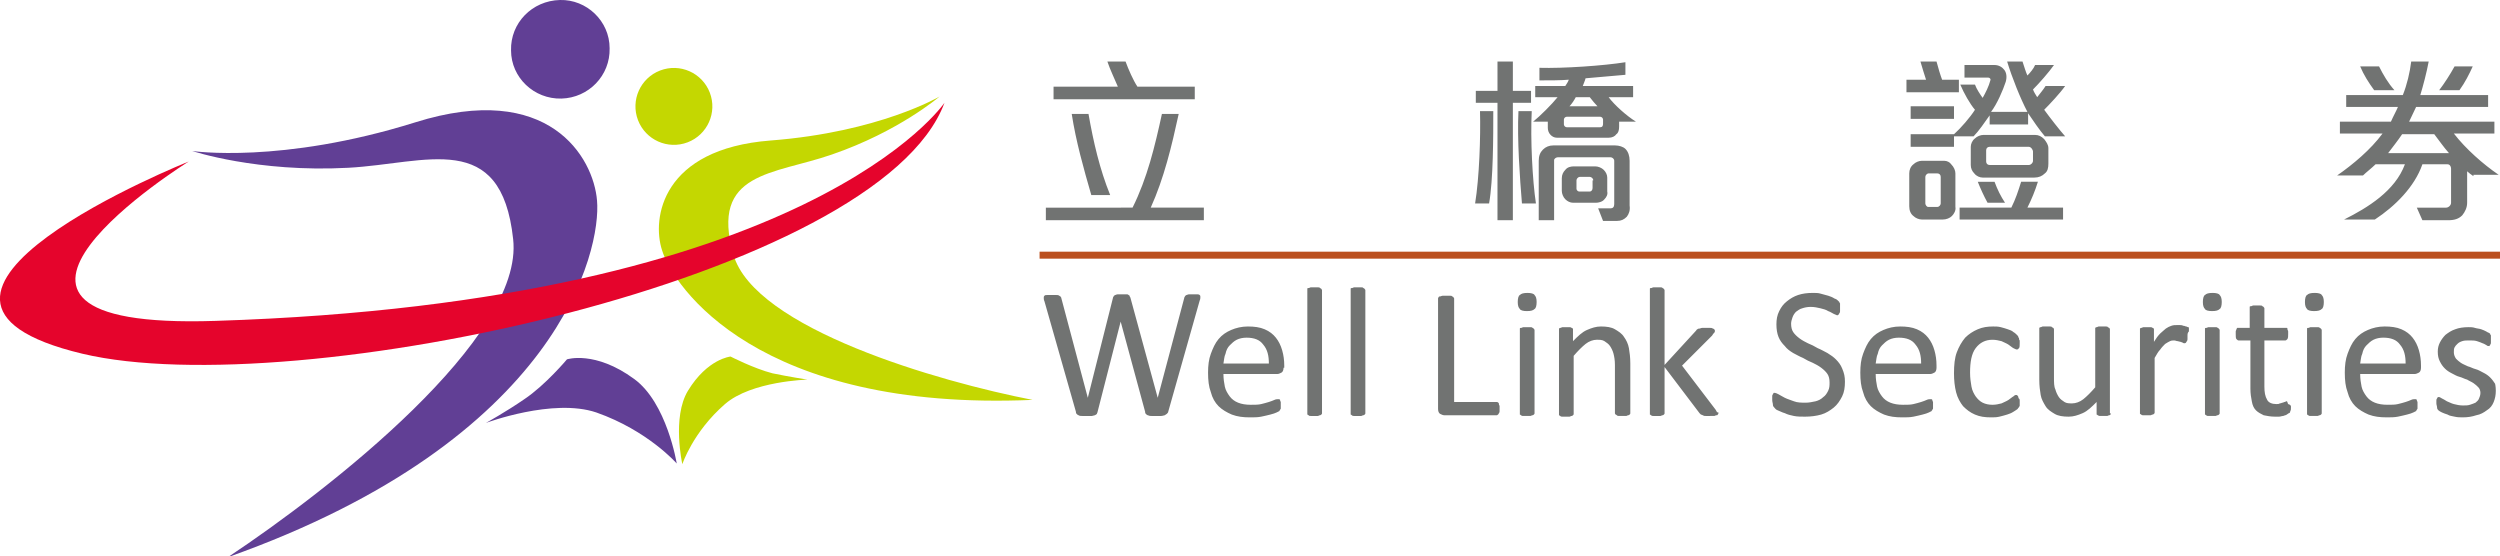 <svg xmlns="http://www.w3.org/2000/svg" xml:space="preserve" id="Layer_1" x="0" y="0" style="enable-background:new 0 0 357.6 79.6" version="1.1" viewBox="0 0 357.6 79.6"><style type="text/css">.st0{fill:#c4d701}.st1{fill:#613f95}.st3{fill:#717372}</style><path d="M134.4 13.8s-8.6 5.1-24.2 6.3c-15.5 1.2-17 11.1-15.5 15.7 1.6 5.2 13.7 23.1 53 21.4-13.4-2.6-39.8-10.2-42.8-20.8-3.4-11.9 5.8-11.4 14.1-14.3 9.6-3.3 15.4-8.3 15.4-8.3zM104.5 51s3.3 1.7 6 2.4c2.4.5 5 .9 5 .9s-8 .2-11.8 3.5c-4.6 4-6.1 8.6-6.1 8.6s-1.5-6.7.8-10.5c2.8-4.6 6.1-4.9 6.1-4.9z" class="st0"/><circle cx="96.4" cy="15.2" r="5.5" class="st0" transform="rotate(-20.942 96.452 15.222)"/><path d="M27.5 21.6s12.7 1.9 31.9-4.1c19.1-6 25.5 5 26 11.2.6 7-5.2 34.1-52.8 51C47.2 70 75 48.3 73.4 34.2 71.7 18.4 61 23.4 49.8 24c-13 .7-22.3-2.4-22.3-2.4zm53.6 29.8S78 55.1 75 57.1c-2.6 1.8-5.5 3.4-5.5 3.4s9.6-3.6 15.8-1.5c7.4 2.6 11.5 7.3 11.5 7.3s-1.4-8.7-6.1-12.1c-5.6-4.1-9.6-2.8-9.6-2.8zm6.1-44.5c.1 3.9-3 7.1-6.9 7.2-3.9.1-7.2-3-7.2-6.9-.1-3.9 3-7.1 7-7.2 3.8-.1 7.1 3 7.1 6.9z" class="st1"/><path d="M135.1 14.7S115.9 43.2 30.8 45.9C-11.9 47.3 27 23.1 27 23.1s-48.8 19.5-15.2 27.5c30.3 7.2 114-10.8 123.3-35.9z" style="fill:#e5042c"/><path d="M167.1 58.9c0 .1-.1.2-.2.3-.1.1-.2.1-.3.2-.1 0-.3.1-.5.1h-1.4c-.2 0-.3 0-.5-.1-.1 0-.2-.1-.3-.2-.1-.1-.1-.2-.1-.3L160.3 46 157 58.9c0 .1-.1.2-.1.3-.1.1-.1.1-.3.2-.1 0-.3.1-.4.1h-1.4c-.2 0-.4 0-.5-.1-.1 0-.2-.1-.3-.2-.1-.1-.1-.2-.1-.3l-4.5-15.8c-.1-.2-.1-.4-.1-.5 0-.1 0-.2.1-.3.1-.1.2-.1.4-.1h1.3c.2 0 .3 0 .4.1.1 0 .1.1.2.1 0 .1.1.1.1.2l3.8 14.3 3.6-14.3c0-.1.1-.2.1-.2 0-.1.1-.1.2-.2.1 0 .2-.1.4-.1h1.2c.2 0 .3 0 .3.1.1 0 .2.1.2.2s.1.1.1.2l3.9 14.3 3.8-14.3c0-.1.1-.2.1-.2 0-.1.1-.1.2-.2.1 0 .2-.1.4-.1h1.2c.2 0 .3.1.3.1.1.1.1.1.1.3 0 .1 0 .3-.1.5l-4.5 15.9zm16.5-6.3c0 .3-.1.6-.3.7-.2.1-.4.2-.6.2H175c0 .7.1 1.3.2 1.8s.4 1 .7 1.4c.3.4.7.7 1.2.9.5.2 1.1.3 1.8.3.6 0 1.1 0 1.5-.1.4-.1.8-.2 1.1-.3.3-.1.6-.2.8-.3.2-.1.4-.1.5-.1h.2l.1.1c0 .1 0 .1.1.3v.9c0 .1 0 .1-.1.2 0 .1-.1.1-.1.2l-.4.2c-.2.1-.5.2-.9.3-.4.1-.8.2-1.3.3-.5.1-1 .1-1.6.1-1 0-1.8-.1-2.6-.4-.7-.3-1.4-.7-1.9-1.2s-.9-1.2-1.1-2c-.3-.8-.4-1.7-.4-2.8 0-1 .1-1.9.4-2.7.3-.8.6-1.5 1.1-2.1.5-.6 1.1-1 1.8-1.3.7-.3 1.5-.5 2.4-.5.9 0 1.7.1 2.4.4.7.3 1.2.7 1.6 1.2.4.5.7 1.1.9 1.8.2.7.3 1.4.3 2.2v.3zm-2.1-.6c0-1.1-.2-2-.8-2.7-.5-.7-1.3-1-2.4-1-.5 0-1 .1-1.4.3-.4.2-.7.5-1 .8-.3.3-.5.7-.6 1.2-.2.4-.2.9-.3 1.4h6.5zm7.6 7.1c0 .1 0 .1-.1.2 0 0-.1.1-.2.1s-.2.1-.3.1h-1c-.1 0-.3 0-.3-.1-.1 0-.1-.1-.2-.1v-18c0-.1.1-.1.2-.1s.2-.1.3-.1h1c.1 0 .3 0 .3.1.1 0 .1.1.2.1 0 .1.1.1.1.2v17.6zm6.2 0c0 .1 0 .1-.1.2 0 0-.1.1-.2.1s-.2.1-.3.1h-1c-.1 0-.3 0-.3-.1-.1 0-.1-.1-.2-.1v-18c0-.1.1-.1.2-.1s.2-.1.3-.1h1c.1 0 .3 0 .3.1.1 0 .1.1.2.1 0 .1.1.1.1.2v17.6zm19.2-.7v.4c0 .1 0 .2-.1.3 0 .1-.1.1-.1.2-.1 0-.1.1-.2.1h-7.5c-.2 0-.4-.1-.6-.2-.2-.1-.3-.4-.3-.7V42.7c0-.1 0-.1.1-.2 0-.1.1-.1.2-.1s.2-.1.4-.1h1c.1 0 .3 0 .3.1.1 0 .2.1.2.1 0 .1.1.1.1.2v14.8h6.1c.1 0 .1 0 .2.1.1 0 .1.1.1.2s.1.2.1.3v.3zm5.3-15.2c0 .5-.1.9-.3 1-.2.2-.5.3-1.1.3-.5 0-.9-.1-1-.3-.2-.2-.3-.5-.3-1s.1-.9.3-1c.2-.2.5-.3 1.1-.3.5 0 .9.1 1 .3.2.2.3.5.3 1zm-.3 15.9c0 .1 0 .1-.1.2 0 0-.1.1-.2.1s-.2.1-.3.1h-1c-.1 0-.3 0-.3-.1-.1 0-.1-.1-.2-.1V47c0-.1.1-.1.2-.1s.2-.1.3-.1h1c.1 0 .3 0 .3.1.1 0 .1.1.2.1 0 .1.1.1.1.2v11.9zm13.7 0c0 .1 0 .1-.1.2 0 0-.1.1-.2.1s-.2.1-.3.1h-1c-.1 0-.3 0-.3-.1-.1 0-.1-.1-.2-.1 0 0-.1-.1-.1-.2v-6.9c0-.7-.1-1.2-.2-1.6-.1-.4-.3-.8-.5-1.1-.2-.3-.5-.5-.8-.7-.3-.2-.7-.2-1.1-.2-.5 0-1.1.2-1.6.6-.5.4-1.1 1-1.7 1.7v8.3c0 .1 0 .1-.1.2 0 0-.1.1-.2.1s-.2.1-.3.1h-1c-.1 0-.3 0-.3-.1-.1 0-.1-.1-.2-.1V47s.1-.1.2-.1.2-.1.3-.1h1c.1 0 .2 0 .3.1.1 0 .1.1.2.1v1.8c.7-.7 1.3-1.3 2-1.6.7-.3 1.3-.5 2-.5.8 0 1.5.1 2 .4.5.3 1 .6 1.3 1.1.3.4.6 1 .7 1.6.1.6.2 1.3.2 2.2v7.1zm12.6 0c0 .1 0 .1-.1.2 0 .1-.1.1-.2.1s-.2.1-.3.1H244c-.2 0-.3 0-.4-.1-.1 0-.2-.1-.3-.1l-.2-.2-5-6.6v6.6c0 .1 0 .1-.1.2 0 0-.1.1-.2.1s-.2.1-.3.1h-1c-.1 0-.3 0-.3-.1-.1 0-.1-.1-.2-.1v-18c0-.1.1-.1.2-.1s.2-.1.3-.1h1c.1 0 .3 0 .3.1.1 0 .1.1.2.1 0 .1.1.1.1.2v10.7l4.5-4.9c.1-.1.1-.2.2-.2.1-.1.2-.1.3-.1.1 0 .2-.1.4-.1h1.1c.1 0 .3 0 .4.1.1 0 .2.1.2.1s.1.1.1.2 0 .2-.1.3c-.1.1-.2.2-.3.4l-4.3 4.3 4.8 6.3c.1.2.2.3.2.4.2-.1.2 0 .2.1zm18.1-4.5c0 .8-.1 1.5-.4 2.1-.3.6-.7 1.2-1.2 1.6-.5.4-1.1.8-1.8 1-.7.2-1.5.3-2.3.3-.6 0-1.1 0-1.6-.1s-.9-.2-1.3-.4c-.4-.1-.7-.3-1-.4-.3-.1-.4-.3-.5-.4-.1-.1-.2-.2-.2-.4s-.1-.4-.1-.7v-.5c0-.1 0-.2.1-.3 0-.1.1-.1.1-.2h.2c.1 0 .3.1.5.2s.5.3.9.5.8.3 1.3.5 1.1.2 1.7.2c.5 0 .9-.1 1.4-.2.4-.1.8-.3 1.1-.6.3-.2.5-.5.7-.9.2-.4.2-.8.2-1.2 0-.5-.1-.9-.3-1.2-.2-.3-.5-.6-.9-.9-.4-.3-.8-.5-1.2-.7-.5-.2-.9-.4-1.4-.7-.5-.2-1-.5-1.4-.7-.5-.3-.9-.6-1.2-1-.4-.4-.7-.8-.9-1.3-.2-.5-.3-1.1-.3-1.8s.1-1.3.4-1.9c.3-.6.6-1 1.1-1.4.5-.4 1-.7 1.6-.9.6-.2 1.3-.3 2.1-.3.4 0 .8 0 1.1.1.4.1.7.2 1.1.3.3.1.6.2.9.4.3.1.4.2.5.3l.2.2s0 .1.1.2v1.1c0 .1 0 .2-.1.3 0 .1-.1.1-.1.2 0 0-.1.1-.2.1s-.2-.1-.5-.2c-.2-.1-.5-.3-.8-.4-.3-.2-.7-.3-1.1-.4-.4-.1-.9-.2-1.4-.2-.5 0-.9.1-1.2.2-.4.1-.6.3-.9.5-.2.2-.4.5-.5.8-.1.3-.2.6-.2.9 0 .5.1.9.3 1.2.2.3.5.6.9.9.4.3.8.5 1.2.7.5.2.9.4 1.4.7.5.2 1 .5 1.4.7.5.3.9.6 1.2.9.4.4.7.8.9 1.3.3.7.4 1.2.4 1.9zm13.1-2c0 .3-.1.6-.3.7-.2.1-.4.2-.6.2h-7.8c0 .7.1 1.3.2 1.8s.4 1 .7 1.4c.3.4.7.7 1.2.9.5.2 1.1.3 1.8.3.6 0 1.1 0 1.5-.1.4-.1.8-.2 1.1-.3.3-.1.6-.2.8-.3.2-.1.4-.1.5-.1h.2l.1.1c0 .1 0 .1.1.3v.9c0 .1 0 .1-.1.2 0 .1-.1.1-.1.2l-.4.2c-.2.1-.5.2-.9.3-.4.1-.8.2-1.3.3-.5.1-1 .1-1.6.1-1 0-1.8-.1-2.6-.4-.7-.3-1.4-.7-1.9-1.2s-.9-1.2-1.1-2c-.3-.8-.4-1.7-.4-2.8 0-1 .1-1.9.4-2.7s.6-1.5 1.1-2.1c.5-.6 1.1-1 1.8-1.3.7-.3 1.5-.5 2.4-.5.9 0 1.7.1 2.4.4.7.3 1.2.7 1.6 1.2.4.5.7 1.1.9 1.8.2.7.3 1.4.3 2.2v.3zm-2.2-.6c0-1.1-.2-2-.8-2.7-.5-.7-1.3-1-2.4-1-.5 0-1 .1-1.4.3-.4.2-.7.5-1 .8-.3.3-.5.7-.6 1.2-.2.4-.2.9-.3 1.4h6.5zm14.1 5.3v.7c0 .1 0 .1-.1.2 0 .1-.1.1-.2.3-.1.1-.3.2-.6.4s-.6.3-.9.4c-.3.1-.7.2-1.1.3-.4.1-.8.1-1.2.1-.9 0-1.6-.1-2.3-.4-.7-.3-1.2-.7-1.7-1.2-.4-.5-.8-1.2-1-2-.2-.8-.3-1.7-.3-2.7 0-1.2.1-2.2.4-3 .3-.8.7-1.5 1.2-2.1.5-.5 1.1-.9 1.8-1.2.7-.3 1.4-.4 2.2-.4.4 0 .7 0 1.1.1.4.1.7.2 1 .3.3.1.6.2.8.4.2.1.4.3.5.4.1.1.2.2.2.3 0 .1.1.1.1.2s0 .2.1.3v.4c0 .3 0 .6-.1.7-.1.1-.2.2-.3.2-.1 0-.3-.1-.5-.2s-.4-.3-.7-.5c-.3-.2-.6-.3-1-.5-.4-.1-.8-.2-1.3-.2-1 0-1.8.4-2.4 1.2-.6.8-.8 2-.8 3.5 0 .8.1 1.4.2 2 .1.6.4 1.1.6 1.4.3.4.6.7 1 .9.4.2.9.3 1.4.3.5 0 .9-.1 1.3-.2.4-.2.7-.3 1-.5.3-.2.5-.4.7-.5.2-.2.3-.2.4-.2.1 0 .1 0 .2.1 0 0 .1.1.1.2s.1.2.1.3c0-.2.1 0 .1.2zm13 1.8v.2s-.1.1-.2.1-.2.1-.3.1h-1c-.1 0-.2 0-.3-.1-.1 0-.1-.1-.2-.1v-1.8c-.7.7-1.3 1.3-2 1.6-.7.3-1.3.5-2 .5-.8 0-1.5-.1-2-.4-.5-.3-1-.6-1.3-1.1-.3-.5-.6-1-.7-1.6-.1-.6-.2-1.3-.2-2.2v-7.4s.1-.1.2-.1.2-.1.3-.1h1c.1 0 .3 0 .3.1.1 0 .1.1.2.1 0 0 .1.1.1.2V54c0 .7 0 1.3.2 1.7.1.4.3.8.5 1.1.2.3.5.5.8.7.3.2.7.2 1.1.2.5 0 1.1-.2 1.6-.6.5-.4 1.1-1 1.7-1.7v-8.5s.1-.1.2-.1.2-.1.3-.1h1c.1 0 .3 0 .3.1.1 0 .1.1.2.1 0 0 .1.1.1.2v12zm11-11.1v.5c0 .1 0 .2-.1.3 0 .1-.1.1-.1.2 0 0-.1.1-.2.1s-.2 0-.3-.1c-.1 0-.2-.1-.3-.1-.1 0-.3-.1-.4-.1-.2 0-.3-.1-.5-.1s-.4 0-.6.1c-.2.1-.4.2-.7.4-.2.2-.5.5-.7.8-.3.3-.5.7-.8 1.2V59c0 .1 0 .1-.1.2 0 0-.1.1-.2.1s-.2.1-.3.1h-1c-.1 0-.3 0-.3-.1-.1 0-.1-.1-.2-.1V47s.1-.1.2-.1.2-.1.3-.1h1c.1 0 .2 0 .3.1.1 0 .1.1.2.1v1.9c.3-.5.6-.9.9-1.2.3-.3.6-.5.8-.7.3-.2.5-.3.8-.4.3-.1.5-.1.8-.1h.4c.1 0 .3 0 .5.1.2 0 .3.1.4.1.1 0 .2.1.3.1.1 0 .1.1.1.1v.5c-.2.2-.2.4-.2.6zm4.9-4.8c0 .5-.1.9-.3 1-.2.2-.5.3-1.1.3-.5 0-.9-.1-1-.3-.2-.2-.3-.5-.3-1s.1-.9.3-1c.2-.2.5-.3 1.1-.3.5 0 .9.1 1 .3.2.2.3.5.3 1zm-.3 15.9c0 .1 0 .1-.1.2 0 0-.1.1-.2.1s-.2.1-.3.1h-1c-.1 0-.3 0-.3-.1-.1 0-.1-.1-.2-.1V47c0-.1.1-.1.2-.1s.2-.1.3-.1h1c.1 0 .3 0 .3.1.1 0 .1.1.2.1 0 .1.1.1.1.2v11.9zm10.2-.9c0 .3 0 .5-.1.6 0 .2-.1.3-.2.3-.1.1-.2.1-.3.2-.1.1-.3.1-.5.2-.2 0-.4.1-.6.1h-.6c-.6 0-1.1-.1-1.6-.2-.4-.2-.8-.4-1.1-.7-.3-.3-.5-.7-.6-1.3-.1-.5-.2-1.1-.2-1.8v-6.9h-1.7c-.1 0-.2-.1-.3-.2-.1-.1-.1-.4-.1-.7v-.4c0-.1.1-.2.1-.3 0-.1.1-.1.1-.2h1.8v-3c0-.1.1-.1.2-.1s.2-.1.3-.1h1c.1 0 .3 0 .3.1.1 0 .1.1.2.1 0 .1.1.1.1.2v2.8h3.2c.1 0 .1.1.1.2s.1.2.1.3v.4c0 .3 0 .5-.1.7-.1.1-.2.2-.3.2h-3v6.6c0 .8.1 1.4.4 1.9.2.4.7.6 1.3.6.2 0 .4 0 .5-.1.2 0 .3-.1.4-.1.1 0 .2-.1.3-.1.1 0 .2-.1.2-.1h.1l.1.1c0 .1 0 .1.1.3.4.1.4.3.4.4zm4.7-15c0 .5-.1.9-.3 1-.2.2-.5.3-1.1.3-.5 0-.9-.1-1-.3-.2-.2-.3-.5-.3-1s.1-.9.3-1c.2-.2.5-.3 1.1-.3.5 0 .9.1 1 .3.2.2.3.5.3 1zm-.3 15.9c0 .1 0 .1-.1.2 0 0-.1.1-.2.1s-.2.1-.3.1h-1c-.1 0-.3 0-.3-.1-.1 0-.1-.1-.2-.1V47c0-.1.1-.1.2-.1s.2-.1.3-.1h1c.1 0 .3 0 .3.1.1 0 .1.1.2.1 0 .1.1.1.1.2v11.9zm14.2-6.5c0 .3-.1.6-.3.7-.2.1-.4.2-.6.2h-7.8c0 .7.1 1.3.2 1.8s.4 1 .7 1.4c.3.4.7.7 1.2.9.5.2 1.1.3 1.8.3.6 0 1.1 0 1.5-.1.4-.1.8-.2 1.1-.3.3-.1.6-.2.8-.3.2-.1.4-.1.5-.1h.2l.1.1c0 .1 0 .1.1.3v.9c0 .1 0 .1-.1.2 0 .1-.1.1-.1.2l-.4.2c-.2.1-.5.2-.9.3-.4.1-.8.2-1.3.3-.5.1-1 .1-1.6.1-1 0-1.8-.1-2.6-.4-.7-.3-1.4-.7-1.9-1.2s-.9-1.2-1.1-2c-.3-.8-.4-1.7-.4-2.8 0-1 .1-1.9.4-2.7.3-.8.6-1.5 1.1-2.1.5-.6 1.1-1 1.8-1.3.7-.3 1.5-.5 2.4-.5.9 0 1.7.1 2.4.4.7.3 1.2.7 1.6 1.2.4.5.7 1.1.9 1.8.2.7.3 1.4.3 2.2v.3zm-2.2-.6c0-1.1-.2-2-.8-2.7-.5-.7-1.3-1-2.4-1-.5 0-1 .1-1.4.3-.4.2-.7.5-1 .8-.3.3-.5.7-.6 1.2-.2.4-.2.9-.3 1.4h6.5zm12.9 3.9c0 .6-.1 1.1-.3 1.6-.2.5-.5.9-1 1.2-.4.3-.9.6-1.5.7-.6.2-1.2.3-1.9.3-.4 0-.8 0-1.2-.1-.4-.1-.7-.1-1-.3-.3-.1-.6-.2-.8-.3-.2-.1-.4-.2-.5-.3-.1-.1-.2-.2-.2-.4s-.1-.4-.1-.6v-.4c0-.1 0-.2.1-.3 0-.1.1-.1.1-.2h.2c.1 0 .2.1.4.2s.4.2.7.4c.3.1.6.3 1 .4.4.1.8.2 1.3.2.4 0 .7 0 1-.1.3-.1.6-.2.8-.3.2-.2.4-.3.5-.6.1-.2.2-.5.2-.8 0-.3-.1-.6-.3-.8-.2-.2-.4-.4-.7-.6-.3-.2-.6-.3-.9-.5-.4-.1-.7-.3-1.1-.4-.4-.1-.7-.3-1.1-.5-.4-.2-.7-.4-1-.7-.3-.3-.5-.6-.7-1-.2-.4-.3-.8-.3-1.4 0-.5.1-.9.3-1.3.2-.4.5-.8.8-1.1.4-.3.8-.6 1.4-.8.5-.2 1.2-.3 1.9-.3.3 0 .6 0 .9.1.3.1.6.1.9.2.3.1.5.2.7.3.2.1.3.2.4.2.1.1.2.1.2.2s.1.1.1.2v1c0 .1 0 .2-.1.3 0 .1-.1.1-.1.2h-.1c-.1 0-.2 0-.3-.1-.2-.1-.3-.2-.6-.3-.2-.1-.5-.2-.8-.3-.3-.1-.7-.1-1.1-.1-.4 0-.7 0-1 .1-.3.1-.5.2-.7.4-.2.2-.3.3-.4.5-.1.2-.1.4-.1.7 0 .3.1.6.3.9.2.2.4.4.7.6.3.2.6.3 1 .5.4.1.7.3 1.1.4.4.1.7.3 1.1.5.4.2.7.4 1 .7.3.3.5.6.7.9 0 0 .1.4.1 1zM149.6 31.5v-1.8H162c2.1-4.2 3.2-8.8 4.2-13.4h2.4c-1 4.6-2.1 9.2-4 13.4h7.6v1.8h-22.6zm1.1-17.3v-1.8h9.2c-.5-1.2-1.1-2.4-1.5-3.6h2.6c.4 1.1 1.1 2.7 1.7 3.6h8.2v1.8h-20.2zm5.4 13.7c-1.1-3.8-2.2-7.7-2.8-11.6h2.4c.7 4 1.6 7.9 3.1 11.6h-2.7zm56.9 1.2h-2c.6-3.7.8-9.5.7-13.2h1.9c0 3.6 0 9.8-.6 13.2zm3.4-14.4v16.8h-2.2V14.7h-3.1V13h3.1V8.8h2.2V13h2.6v1.7h-2.6zm1.3 14.4c-.3-3.6-.7-9.2-.5-13.2h1.9c-.2 4 .1 9.9.6 13.2h-2zm13.9-11.7v.7c0 .5-.1.9-.4 1.1-.2.3-.6.5-1.1.5h-7.4c-.4 0-.7-.2-.9-.4-.3-.3-.4-.7-.4-1v-.9h-2.1c1-.8 2.7-2.5 3.5-3.5h-3.2v-1.6h4.3c.2-.3.4-.6.5-.9-1 .1-2.9.1-4.2.1V9.7c3.4.1 9.2-.3 12.3-.8v1.8c-1.4.1-4.3.4-5.7.5-.1.4-.3.8-.4 1.1h7.2v1.6h-3.5c.8 1.1 2.6 2.7 3.9 3.5h-2.4zm1.1 13.6c-.4.4-.8.6-1.4.6h-2l-.7-1.8h1.8c.3 0 .5-.2.5-.6V23c0-.3-.3-.5-.5-.5h-7.6c-.2 0-.5.2-.5.4v8.6h-2.2V23c0-.7.2-1.2.6-1.6.4-.4.9-.6 1.5-.6h8.8c.6 0 1.2.2 1.5.5.4.4.6 1 .6 1.7v6.4c.1.7-.1 1.2-.4 1.6zm-3.2-2.5c-.3.4-.9.5-1.2.5H225c-.4 0-.8-.2-1.1-.5-.3-.3-.5-.8-.5-1.2v-1.8c0-.5.2-.9.5-1.2.3-.4.8-.5 1.2-.5h3.1c.4 0 .9.2 1.2.5.3.3.5.7.5 1.1v2c.1.4-.1.8-.4 1.1zm-.2-11.4c0-.2-.2-.4-.4-.4h-4.8c-.2 0-.4.2-.4.4v.7c0 .2.2.4.4.4h4.8c.3 0 .4-.2.4-.5v-.6zm-1.9-3.2h-2c-.2.4-.6 1-.9 1.3h4c-.3-.3-.8-.9-1.1-1.3zm.5 11.9c0-.3-.3-.5-.5-.5H226c-.3 0-.5.3-.5.5V27c0 .2.2.4.4.4h1.5c.2 0 .4-.2.4-.5v-1.1zm44.8-12.6v-1.8h2.8c-.2-.6-.6-1.9-.8-2.6h2.3c.2.8.6 2.1.8 2.6h2.4v1.8h-7.5zm6.5 17.7c-.3.3-.8.5-1.3.5h-3c-.4 0-.9-.2-1.2-.5-.4-.3-.6-.8-.6-1.4v-4.7c0-.5.2-1 .6-1.3.3-.3.8-.5 1.2-.5h3.2c.4 0 .8.2 1 .5.4.4.6.9.6 1.3v4.8c.1.5-.2 1-.5 1.3zm13.3-11.4c-.7-.8-1.8-2.4-2.4-3.3v1.6h-5.5v-1.3c-.7 1-1.6 2.3-2.3 3h-2.8V21h-6.2v-1.8h6.2c1-.9 2.3-2.4 3-3.5-.7-.8-1.6-2.4-2.1-3.6h2.1c.2.6.8 1.5 1.1 1.9.4-.7.9-1.7 1.1-2.5.1-.2-.1-.4-.3-.4H281V9.3h4.3c.6 0 1.1.3 1.4.7.3.4.4 1 .2 1.7-.4 1.2-1.2 3.1-2.1 4.3h5.2c-1-1.9-2.2-4.9-2.9-7.2h2.2c.2.6.5 1.6.7 2 .4-.4.9-1 1.1-1.5h2.7c-.7 1-2.1 2.6-3 3.5.1.3.4.8.6 1.1.3-.4.9-1.1 1.2-1.6h2.8c-.7 1-2.2 2.6-3 3.4.8 1.1 2.2 2.9 3 3.8h-2.9zM273.3 17v-1.8h6.2V17h-6.2zm4.3 8.3c0-.3-.2-.5-.5-.5h-1.2c-.3 0-.5.3-.5.5v3.8c0 .2.2.5.4.5h1.3c.3 0 .5-.3.5-.5v-3.8zm2.7 6.1v-1.7h7.4c.6-1.2 1-2.4 1.4-3.7h2.4c-.4 1.3-.9 2.5-1.5 3.7h5.1v1.7h-14.8zm12.2-6.6c-.4.4-.9.6-1.5.6h-7.4c-.4 0-.9-.2-1.2-.6-.3-.3-.5-.7-.5-1.2V21c0-.4.2-.9.6-1.2.3-.3.8-.5 1.2-.5h7.4c.5 0 .9.2 1.3.6.3.4.6.8.6 1.3v2.2c0 .6-.1 1.1-.5 1.4zm-8.2 4.2c-.5-.9-1-2-1.4-3h2.4c.4 1.1.9 2.1 1.5 3h-2.5zm6.5-7.3c0-.3-.3-.7-.6-.7h-5.6c-.3 0-.5.2-.5.5v1.6c0 .3.2.5.5.5h5.6c.3 0 .6-.3.6-.6v-1.3zm63 3.5c-.3-.2-.7-.5-.9-.7V29c0 .7-.3 1.3-.7 1.8-.5.5-1.1.7-2 .7h-3.7l-.8-1.8h4.2c.3 0 .7-.3.7-.7v-4.9c0-.3-.2-.6-.5-.6h-3.6c-1.1 3.2-3.9 6-6.8 7.9h-4.4c3.4-1.7 7.3-4.1 8.7-7.9h-4.2c-.5.5-1.4 1.2-1.8 1.6h-3.7c2.3-1.6 4.8-3.7 6.5-6h-6.1v-1.7h7.3c.3-.7.8-1.6 1-2.1h-7.4v-1.7h8.1c.6-1.5 1-3.2 1.2-4.8h2.5c-.3 1.6-.8 3.5-1.2 4.8h9.7v1.7h-10.3c-.3.6-.8 1.7-1 2.1h12.2v1.7H351c1.7 2.2 4.2 4.4 6.4 5.9h-3.6zm-14.2-12.3c-.8-1.1-1.5-2.2-2-3.4h2.7c.6 1.2 1.3 2.4 2.2 3.4h-2.9zm8.6 6.3h-4.6c-.6.9-1.4 1.9-2 2.7h8.7c-.8-.9-1.4-1.8-2.1-2.7zm3.6-6.3h-2.9c.7-.9 1.6-2.3 2.2-3.4h2.6c-.5 1.1-1.1 2.3-1.9 3.4z" class="st3"/><path d="M148.7 36.5h208.9" style="fill:none;stroke:#bb501f;stroke-miterlimit:10"/></svg>